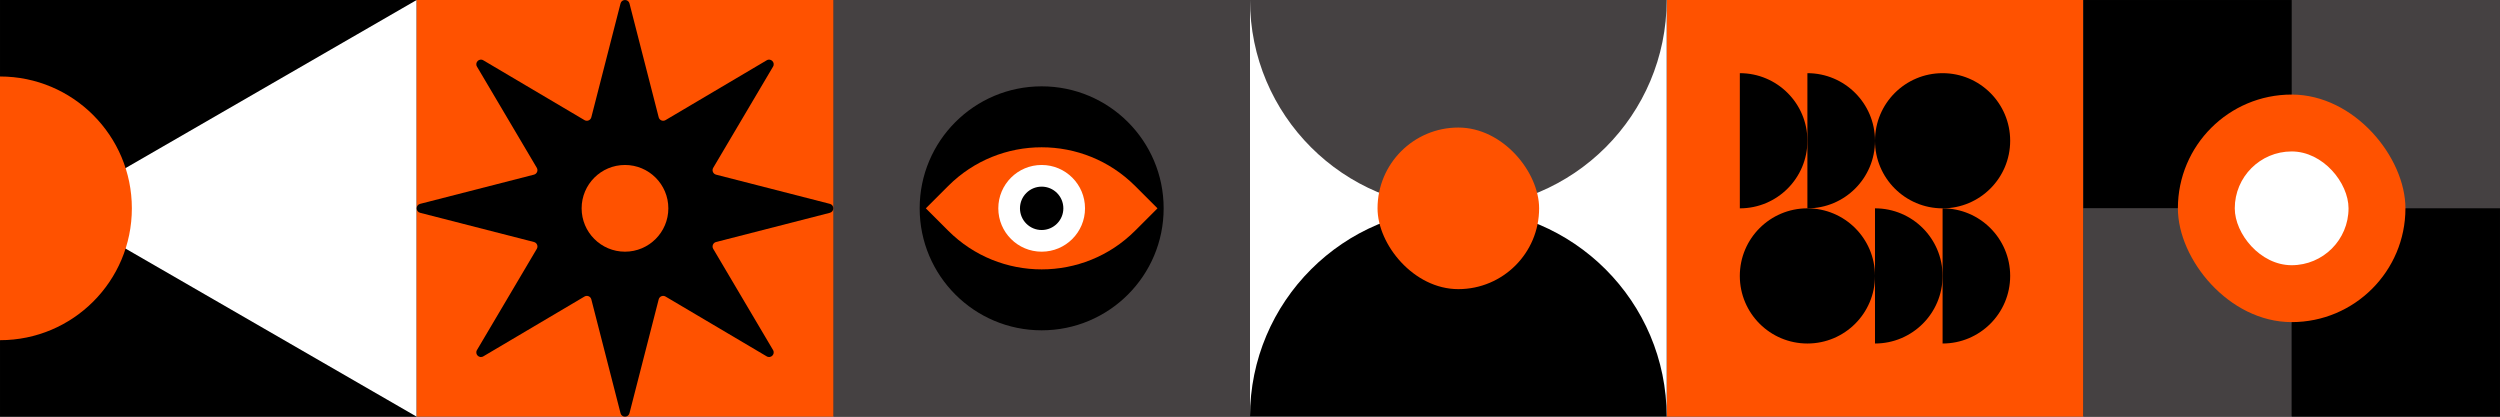 <?xml version="1.0" encoding="UTF-8"?><svg id="Layer_2" xmlns="http://www.w3.org/2000/svg" viewBox="0 0 1188.39 198.07"><rect x="0" y="0" width="1188.39" height="198.07" fill="#333333" stroke="none"/><defs><style>.cls-1{fill:#ff5200;}.cls-2{fill:#fff;}.cls-3{fill:#454142;}</style></defs><g id="Camada_1"><rect x="0" y="0" width="198.06" height="198.06" transform="translate(198.07 0) rotate(90)"/><rect class="cls-1" x="792.26" y="0" width="198.06" height="198.06"/><rect class="cls-2" x="594.19" y="0" width="198.06" height="198.06"/><rect class="cls-3" x="1089.36" y="0" width="99.03" height="99.03" transform="translate(1089.36 1188.39) rotate(-90)"/><rect x="990.32" y="0" width="99.03" height="99.03" transform="translate(990.32 1089.36) rotate(-90)"/><rect class="cls-3" x="990.32" y="99.03" width="99.03" height="99.03" transform="translate(891.29 1188.39) rotate(-90)"/><rect x="1089.36" y="99.03" width="99.03" height="99.03" transform="translate(990.32 1287.42) rotate(-90)"/><polygon class="cls-2" points="26.54 99.04 198.06 198.07 198.06 0 26.54 99.04"/><path class="cls-1" d="m0,36.36c34.62,0,62.68,28.06,62.68,62.68S34.62,161.71,0,161.71"/><path d="m693.23,99.03h0c54.66,0,99.03,44.37,99.03,99.03h-198.06c0-54.66,44.37-99.03,99.03-99.03Z"/><path class="cls-3" d="m792.26,0h0c0,54.7-44.34,99.03-99.03,99.03h0c-54.69,0-99.03-44.34-99.03-99.03h0"/><rect class="cls-1" x="654.82" y="60.63" width="76.81" height="76.81" rx="38.41" ry="38.41"/><rect class="cls-1" x="1035.27" y="44.95" width="108.17" height="108.17" rx="54.08" ry="54.08"/><rect class="cls-2" x="1062.31" y="71.99" width="54.08" height="54.08" rx="27.04" ry="27.04"/><rect class="cls-3" x="396.13" y="0" width="198.06" height="198.06"/><circle cx="495.16" cy="99.03" r="57.99"/><path class="cls-1" d="m519.06,60.11h15.03v15.03c0,34.68-28.15,62.83-62.83,62.83h-15.03v-15.03c0-34.68,28.15-62.83,62.83-62.83Z" transform="translate(215.06 -321.13) rotate(45)"/><circle class="cls-2" cx="495.16" cy="99.03" r="20.61"/><circle cx="495.16" cy="99.03" r="10.31"/><rect class="cls-1" x="198.07" y="0" width="198.06" height="198.06"/><path d="m394.48,101.16l-54.1,13.88c-1.42.36-2.09,1.99-1.35,3.25l28.44,48.1c1.16,1.96-1.05,4.17-3.01,3.01l-48.1-28.44c-1.26-.75-2.88-.07-3.25,1.35l-13.88,54.1c-.57,2.2-3.69,2.2-4.26,0l-13.88-54.1c-.36-1.42-1.99-2.09-3.25-1.35l-48.1,28.44c-1.96,1.16-4.17-1.05-3.01-3.01l28.44-48.1c.75-1.26.07-2.88-1.35-3.25l-54.1-13.88c-2.2-.57-2.2-3.69,0-4.26l54.1-13.88c1.42-.36,2.09-1.99,1.35-3.25l-28.44-48.1c-1.16-1.96,1.05-4.17,3.01-3.01l48.1,28.44c1.26.75,2.88.07,3.25-1.35l13.88-54.1c.57-2.2,3.69-2.2,4.26,0l13.88,54.1c.36,1.42,1.99,2.09,3.25,1.35l48.1-28.44c1.96-1.16,4.17,1.05,3.01,3.01l-28.44,48.1c-.75,1.26-.07,2.88,1.35,3.25l54.1,13.88c2.2.57,2.2,3.69,0,4.26Z"/><circle class="cls-1" cx="297.09" cy="99.03" r="20.61"/><circle cx="859.16" cy="131.16" r="32.13"/><path d="m859.16,34.78c17.74,0,32.13,14.38,32.13,32.13,0,17.74-14.38,32.13-32.13,32.13"/><path d="m827.04,34.78c17.74,0,32.13,14.38,32.13,32.13,0,17.74-14.38,32.13-32.13,32.13"/><circle cx="923.42" cy="66.91" r="32.13"/><path d="m923.42,163.29c17.74,0,32.13-14.38,32.13-32.13,0-17.74-14.38-32.13-32.13-32.13"/><path d="m891.29,163.29c17.74,0,32.13-14.38,32.13-32.13s-14.38-32.13-32.13-32.13"/></g></svg>
